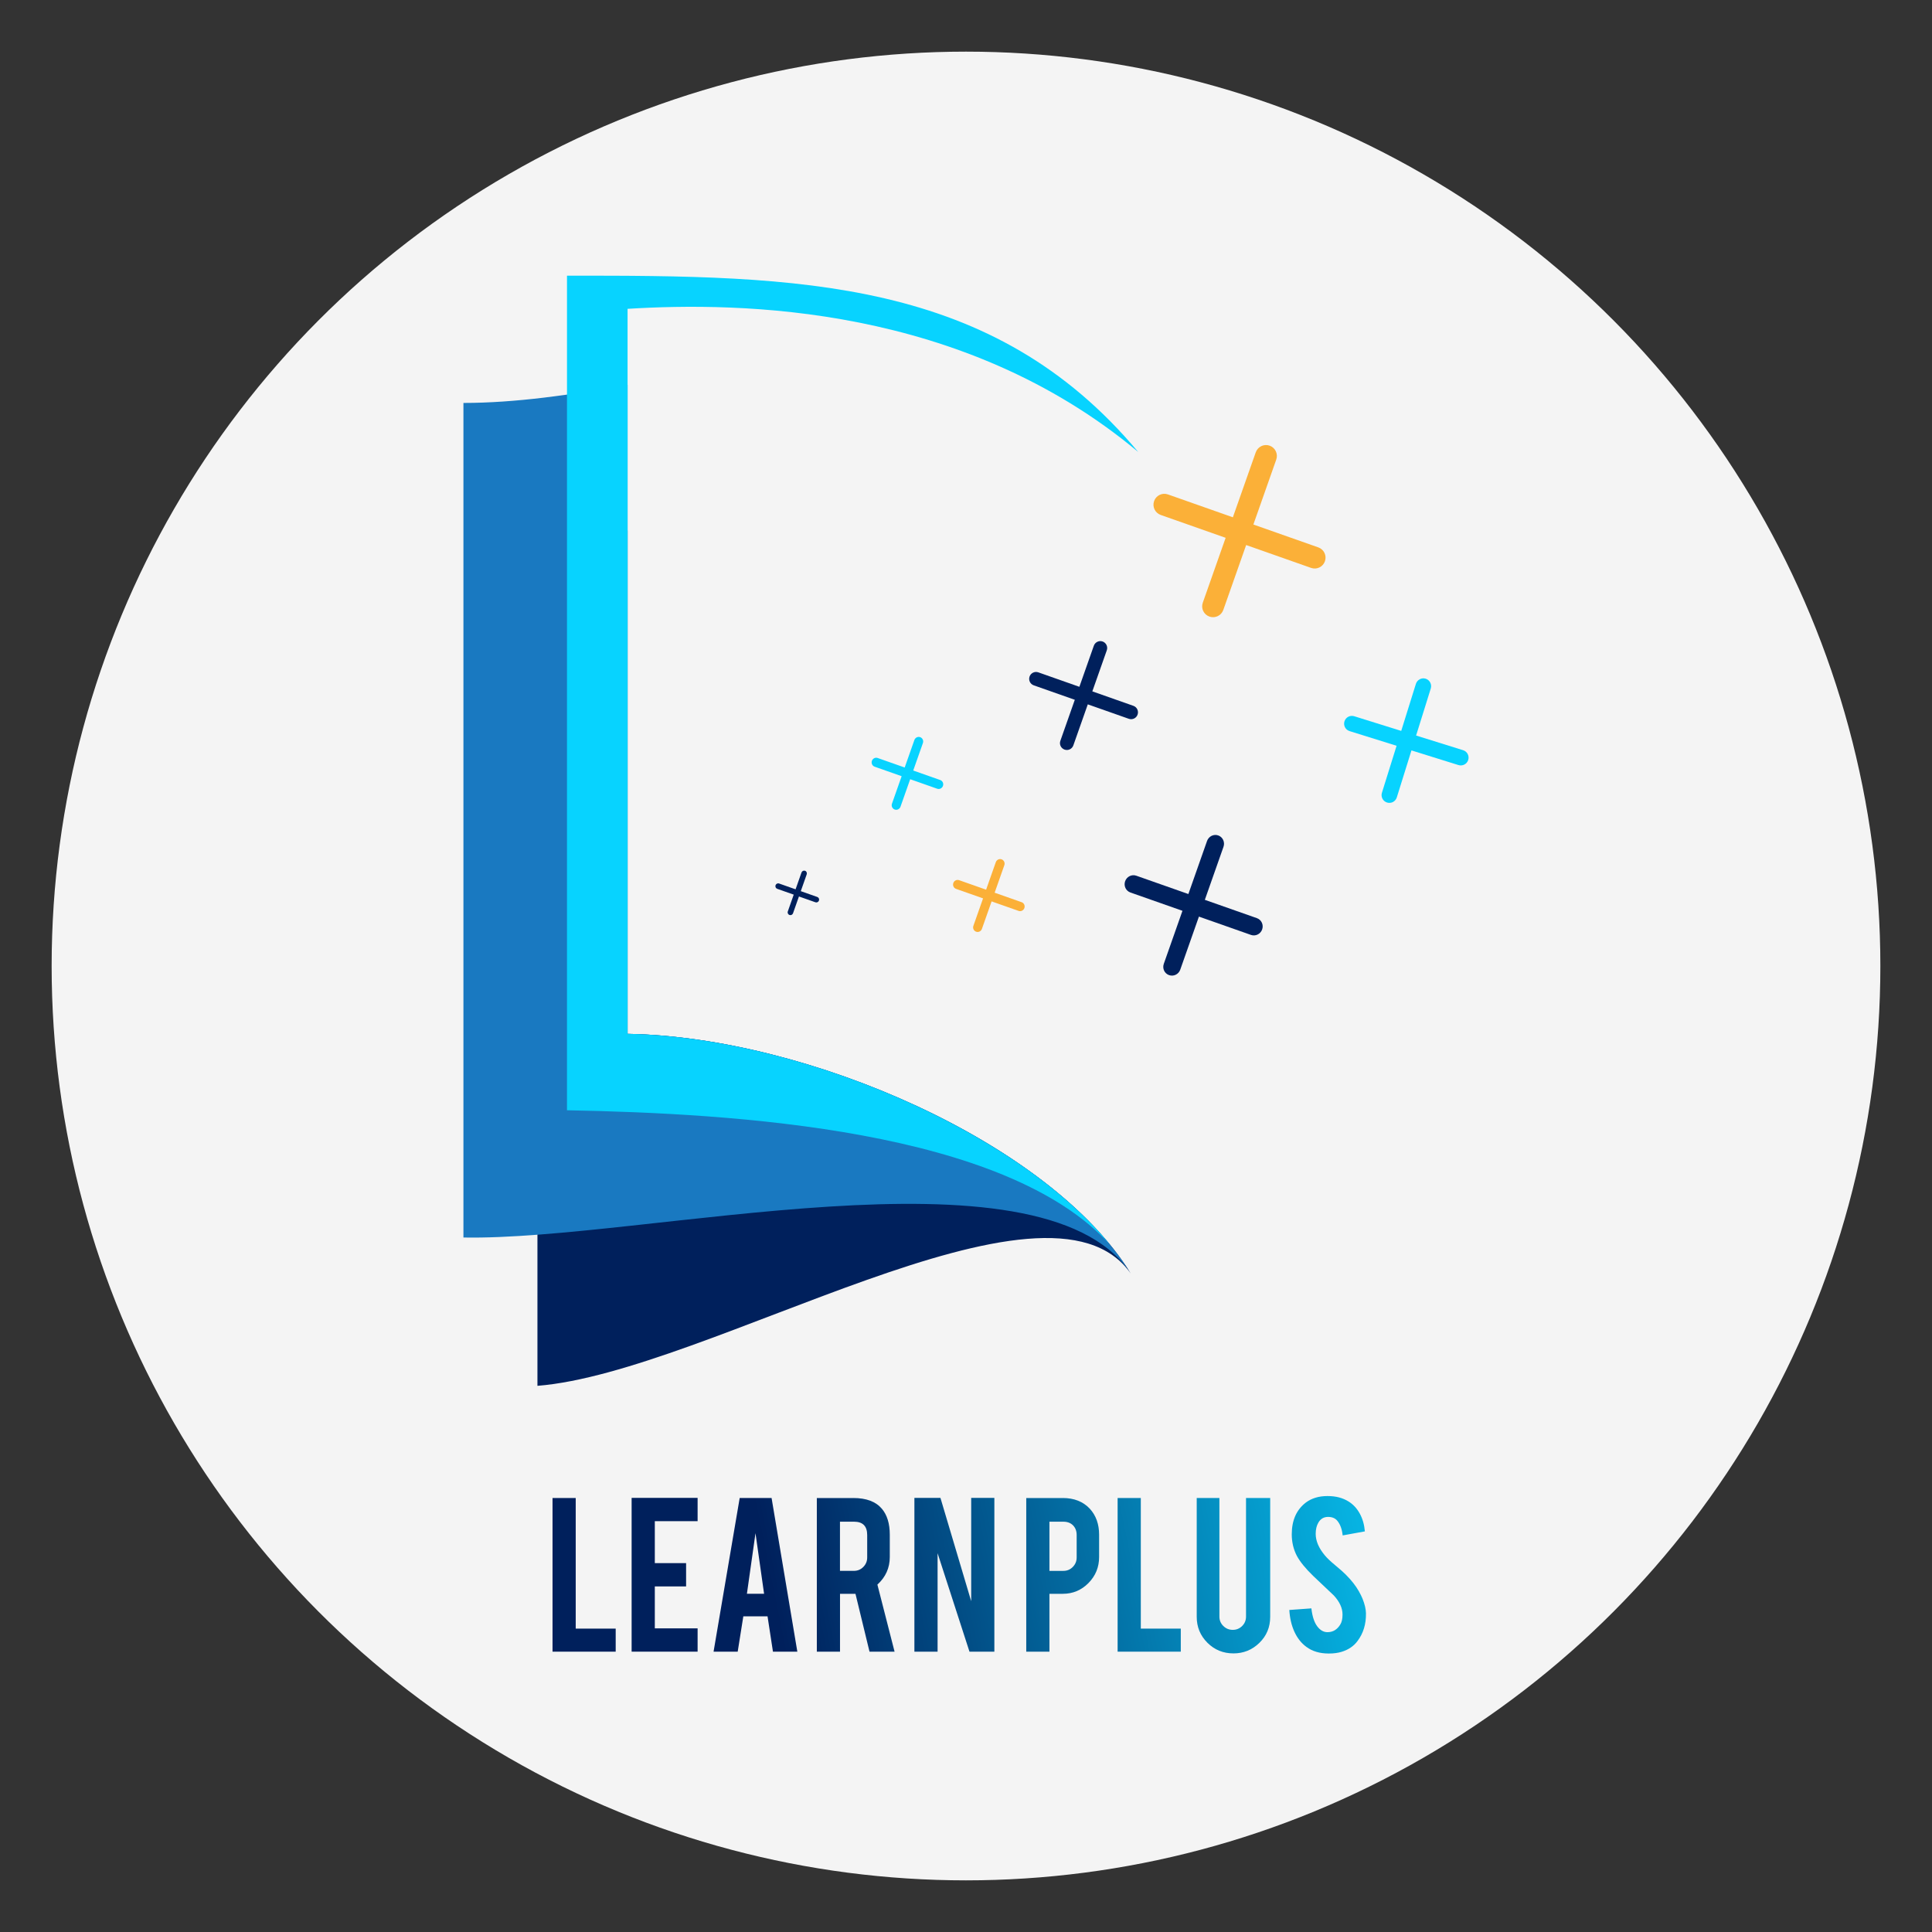<svg xmlns="http://www.w3.org/2000/svg" xmlns:xlink="http://www.w3.org/1999/xlink" id="Layer_1" data-name="Layer 1" viewBox="0 0 1000 1000"><rect x="0" y="0" width="1000" height="1000" fill="#333333" stroke="none"/><defs><style>      .cls-1 {        fill: url(#linear-gradient);      }      .cls-1, .cls-2, .cls-3, .cls-4, .cls-5, .cls-6, .cls-7, .cls-8, .cls-9, .cls-10, .cls-11, .cls-12, .cls-13, .cls-14, .cls-15, .cls-16 {        stroke-width: 0px;      }      .cls-2 {        fill: url(#linear-gradient-6);      }      .cls-3, .cls-12 {        fill: #07d3ff;      }      .cls-4 {        fill: url(#linear-gradient-5);      }      .cls-5 {        fill: #fbb038;      }      .cls-6, .cls-14 {        fill: #00205c;      }      .cls-7 {        fill: url(#linear-gradient-2);      }      .cls-8 {        fill: url(#linear-gradient-7);      }      .cls-9 {        fill: url(#linear-gradient-3);      }      .cls-10 {        fill: url(#linear-gradient-9);      }      .cls-11 {        fill: #f4f4f4;      }      .cls-12, .cls-14, .cls-15 {        fill-rule: evenodd;      }      .cls-13 {        fill: url(#linear-gradient-8);      }      .cls-15 {        fill: #1979c1;      }      .cls-16 {        fill: url(#linear-gradient-4);      }    </style><linearGradient id="linear-gradient" x1="757.55" y1="723.18" x2="394.16" y2="796.58" gradientUnits="userSpaceOnUse"><stop offset="0" stop-color="#07d3ff"></stop><stop offset="1" stop-color="#00205c"></stop></linearGradient><linearGradient id="linear-gradient-2" x1="759.17" y1="731.24" x2="395.79" y2="804.64" xlink:href="#linear-gradient"></linearGradient><linearGradient id="linear-gradient-3" x1="761.29" y1="741.7" x2="397.9" y2="815.11" xlink:href="#linear-gradient"></linearGradient><linearGradient id="linear-gradient-4" x1="763.06" y1="750.46" x2="399.67" y2="823.86" xlink:href="#linear-gradient"></linearGradient><linearGradient id="linear-gradient-5" x1="765.05" y1="760.35" x2="401.67" y2="833.75" xlink:href="#linear-gradient"></linearGradient><linearGradient id="linear-gradient-6" x1="766.75" y1="768.76" x2="403.36" y2="842.16" xlink:href="#linear-gradient"></linearGradient><linearGradient id="linear-gradient-7" x1="769.01" y1="779.95" x2="405.62" y2="853.35" xlink:href="#linear-gradient"></linearGradient><linearGradient id="linear-gradient-8" x1="770.48" y1="787.19" x2="407.09" y2="860.6" xlink:href="#linear-gradient"></linearGradient><linearGradient id="linear-gradient-9" x1="772.64" y1="797.93" x2="409.26" y2="871.33" xlink:href="#linear-gradient"></linearGradient></defs><circle id="Circle" class="cls-11" cx="500" cy="500" r="473.27"></circle><g id="LearnPlus"><path class="cls-1" d="M318.68,854.9h-32.69v-79.53h12v67.6h20.69v11.93Z"></path><path class="cls-7" d="M326.93,854.9v-79.6h34.15v12.06h-22.15v21.71h16.19v12.06h-16.19v21.71h22.15v12.06h-34.15Z"></path><path class="cls-9" d="M384.74,836.62l-2.91,18.28h-12.49l13.52-79.53h16.51l13.33,79.53h-12.62l-2.8-18.28h-12.53ZM391.04,793.58l-4.44,31.36h8.89l-4.45-31.36Z"></path><path class="cls-16" d="M441.69,775.37c6.69,0,11.6,1.84,14.73,5.52,2.75,3.22,4.13,7.7,4.13,13.46v11.56c0,5.63-2.14,10.39-6.41,14.28l8.89,34.72h-12.97l-7.27-29.96h-8v29.96h-12v-79.53h18.92ZM448.86,794.54c0-4.61-2.28-6.92-6.85-6.92h-7.24v25.45h7.24c1.9,0,3.52-.68,4.85-2.03,1.33-1.36,2-2.98,2-4.89v-11.62Z"></path><path class="cls-4" d="M486.77,775.3l15.92,53.49v-53.49h11.99v79.6h-12.88l-16.51-50.97v50.97h-12v-79.6h13.47Z"></path><path class="cls-2" d="M550.11,775.37c5.84,0,10.49,1.84,13.96,5.52,3.22,3.51,4.83,8,4.83,13.46v11.56c0,5.25-1.83,9.73-5.49,13.45-3.66,3.72-8.09,5.59-13.3,5.59h-6.92v29.96h-12v-79.53h18.92ZM557.28,794.54c0-2.07-.63-3.75-1.87-5.01s-2.91-1.9-4.98-1.9h-7.24v25.45h7.24c1.9,0,3.52-.68,4.85-2.03,1.33-1.36,2-2.98,2-4.89v-11.62Z"></path><path class="cls-8" d="M611.17,854.9h-32.69v-79.53h12v67.6h20.69v11.93Z"></path><path class="cls-13" d="M638.4,855.79c-5.29,0-9.78-1.84-13.46-5.52-3.68-3.68-5.52-8.15-5.52-13.39v-61.51h11.74v61.38c0,1.9.67,3.52,2.03,4.86,1.35,1.33,2.98,2,4.89,2s3.52-.67,4.86-2c1.33-1.33,2-2.95,2-4.86v-61.38h12.51v61.51c0,5.33-1.86,9.82-5.59,13.46-3.72,3.64-8.21,5.46-13.46,5.46Z"></path><path class="cls-10" d="M707.02,835.1c.08,5.54-1.36,10.28-4.32,14.22-1.95,2.67-4.7,4.55-8.25,5.65-1.9.59-4.13.89-6.66.89-4.7,0-8.59-1.16-11.68-3.49-2.58-1.9-4.63-4.5-6.13-7.78-1.5-3.28-2.38-7.04-2.63-11.27l11.42-.83c.51,4.64,1.74,8,3.68,10.08,1.44,1.58,3.08,2.32,4.95,2.23,2.63-.08,4.72-1.37,6.28-3.87.81-1.23,1.21-2.99,1.21-5.27,0-3.3-1.5-6.59-4.51-9.85-2.37-2.24-5.92-5.61-10.66-10.1-3.98-3.85-6.79-7.3-8.45-10.36-1.78-3.43-2.66-7.15-2.66-11.18,0-7.24,2.43-12.73,7.3-16.46,3.01-2.24,6.73-3.36,11.18-3.36s7.93.95,10.98,2.86c2.37,1.48,4.28,3.55,5.75,6.22,1.46,2.67,2.34,5.74,2.63,9.21l-11.49,2.09c-.34-3.26-1.27-5.79-2.79-7.61-1.1-1.31-2.69-1.97-4.76-1.97-2.2,0-3.87.98-5.01,2.92-.93,1.57-1.4,3.51-1.4,5.84,0,3.64,1.57,7.34,4.7,11.11,1.19,1.44,2.96,3.13,5.33,5.08,2.79,2.33,4.63,3.96,5.52,4.89,2.96,2.96,5.25,5.88,6.86,8.76.76,1.36,1.37,2.6,1.84,3.75,1.14,2.84,1.73,5.37,1.78,7.62Z"></path></g><g id="Logo"><path class="cls-14" d="M324.83,274.62c-15.71,5.3-31.36,9.22-46.65,10.71v431.97c88.36-7,264.11-119.93,307.15-58.03-41.61-67.61-167.35-122.6-260.5-124.15v-260.5Z"></path><path class="cls-15" d="M324.83,199.19c-29.3,5.2-58.08,9.37-84.96,9.37v431.97c92.89,1.75,297.32-50.31,344.8,17.66-42.33-67.1-167.2-121.52-259.83-123.07V199.19Z"></path><path class="cls-12" d="M589.09,233.89c-75.28-89.91-175.08-91.35-295.62-91.19v431.97c86.77,1.65,227.24,9.89,281.25,69.77-49.48-60.61-163.64-107.88-249.89-109.32V159.85c58.5-3.6,173.17-2.06,264.26,74.05h0Z"></path><path class="cls-5" d="M685.78,290.5c-1.03,2.92-4.21,4.49-7.18,3.44l-33.59-11.83-11.83,33.59c-1.05,2.97-4.27,4.47-7.18,3.44-2.92-1.03-4.49-4.21-3.44-7.18l11.83-33.59-33.59-11.83c-2.97-1.05-4.47-4.27-3.44-7.18,1.03-2.92,4.21-4.49,7.18-3.44l33.59,11.83,11.83-33.59c1.05-2.97,4.28-4.52,7.2-3.49s4.47,4.27,3.42,7.23l-11.83,33.59,33.59,11.83c2.97,1.05,4.47,4.27,3.44,7.18Z"></path><path class="cls-6" d="M588.82,369.87c-.65,1.84-2.66,2.84-4.54,2.18l-21.24-7.48-7.48,21.24c-.66,1.88-2.7,2.83-4.54,2.18-1.84-.65-2.84-2.66-2.18-4.54l7.48-21.24-21.24-7.48c-1.88-.66-2.83-2.7-2.18-4.54.65-1.84,2.66-2.84,4.54-2.18l21.24,7.48,7.48-21.24c.66-1.88,2.71-2.86,4.55-2.21,1.84.65,2.83,2.7,2.16,4.57l-7.48,21.24,21.24,7.48c1.88.66,2.83,2.7,2.18,4.54Z"></path><path class="cls-6" d="M653.29,481.07c-.84,2.38-3.41,3.68-5.79,2.84l-26.94-9.48-9.66,27.45c-.85,2.43-3.45,3.66-5.79,2.84s-3.59-3.41-2.73-5.84l9.66-27.45-26.94-9.48c-2.38-.84-3.57-3.46-2.73-5.84.84-2.38,3.41-3.68,5.79-2.84l26.94,9.48,9.66-27.45c.85-2.43,3.46-3.71,5.8-2.88,2.34.82,3.57,3.46,2.72,5.88l-9.66,27.45,26.94,9.48c2.38.84,3.57,3.46,2.73,5.84Z"></path><path class="cls-5" d="M530.22,470.01c-.43,1.23-1.77,1.91-3,1.47l-13.97-4.92-5.01,14.22c-.44,1.26-1.79,1.9-3,1.47-1.21-.43-1.86-1.77-1.42-3.03l5.01-14.22-13.97-4.92c-1.23-.43-1.85-1.79-1.42-3.03s1.77-1.91,3-1.47l13.97,4.92,5.01-14.22c.44-1.26,1.8-1.92,3.01-1.49,1.21.43,1.85,1.79,1.41,3.05l-5.01,14.22,13.97,4.92c1.23.43,1.85,1.79,1.42,3.03Z"></path><path class="cls-3" d="M488.08,406.77c-.43,1.23-1.77,1.91-3,1.47l-13.97-4.92-5.01,14.22c-.44,1.26-1.79,1.9-3,1.47s-1.86-1.77-1.42-3.03l5.01-14.22-13.97-4.92c-1.23-.43-1.85-1.79-1.42-3.03s1.77-1.91,3-1.47l13.97,4.92,5.01-14.22c.44-1.26,1.8-1.92,3.01-1.49s1.85,1.79,1.41,3.05l-5.01,14.22,13.97,4.92c1.23.43,1.85,1.79,1.42,3.03Z"></path><path class="cls-6" d="M423.9,466.12c-.27.75-1.08,1.16-1.83.9l-8.54-3.01-3.06,8.69c-.27.77-1.09,1.16-1.83.9s-1.14-1.08-.87-1.85l3.06-8.69-8.54-3.01c-.75-.27-1.13-1.09-.87-1.85.27-.75,1.08-1.16,1.83-.9l8.54,3.01,3.06-8.69c.27-.77,1.1-1.17,1.84-.91.74.26,1.13,1.09.86,1.86l-3.06,8.69,8.54,3.01c.75.27,1.13,1.09.87,1.85Z"></path><path class="cls-3" d="M759.95,393.35c-.66,2.11-2.9,3.32-5.05,2.65l-24.33-7.59-7.59,24.33c-.67,2.15-2.93,3.31-5.05,2.65-2.11-.66-3.32-2.9-2.65-5.05l7.59-24.33-24.33-7.59c-2.15-.67-3.31-2.93-2.65-5.05.66-2.11,2.9-3.32,5.05-2.65l24.33,7.59,7.59-24.33c.67-2.15,2.95-3.34,5.06-2.69,2.11.66,3.31,2.93,2.64,5.09l-7.59,24.33,24.33,7.59c2.15.67,3.31,2.94,2.65,5.05Z"></path></g></svg>